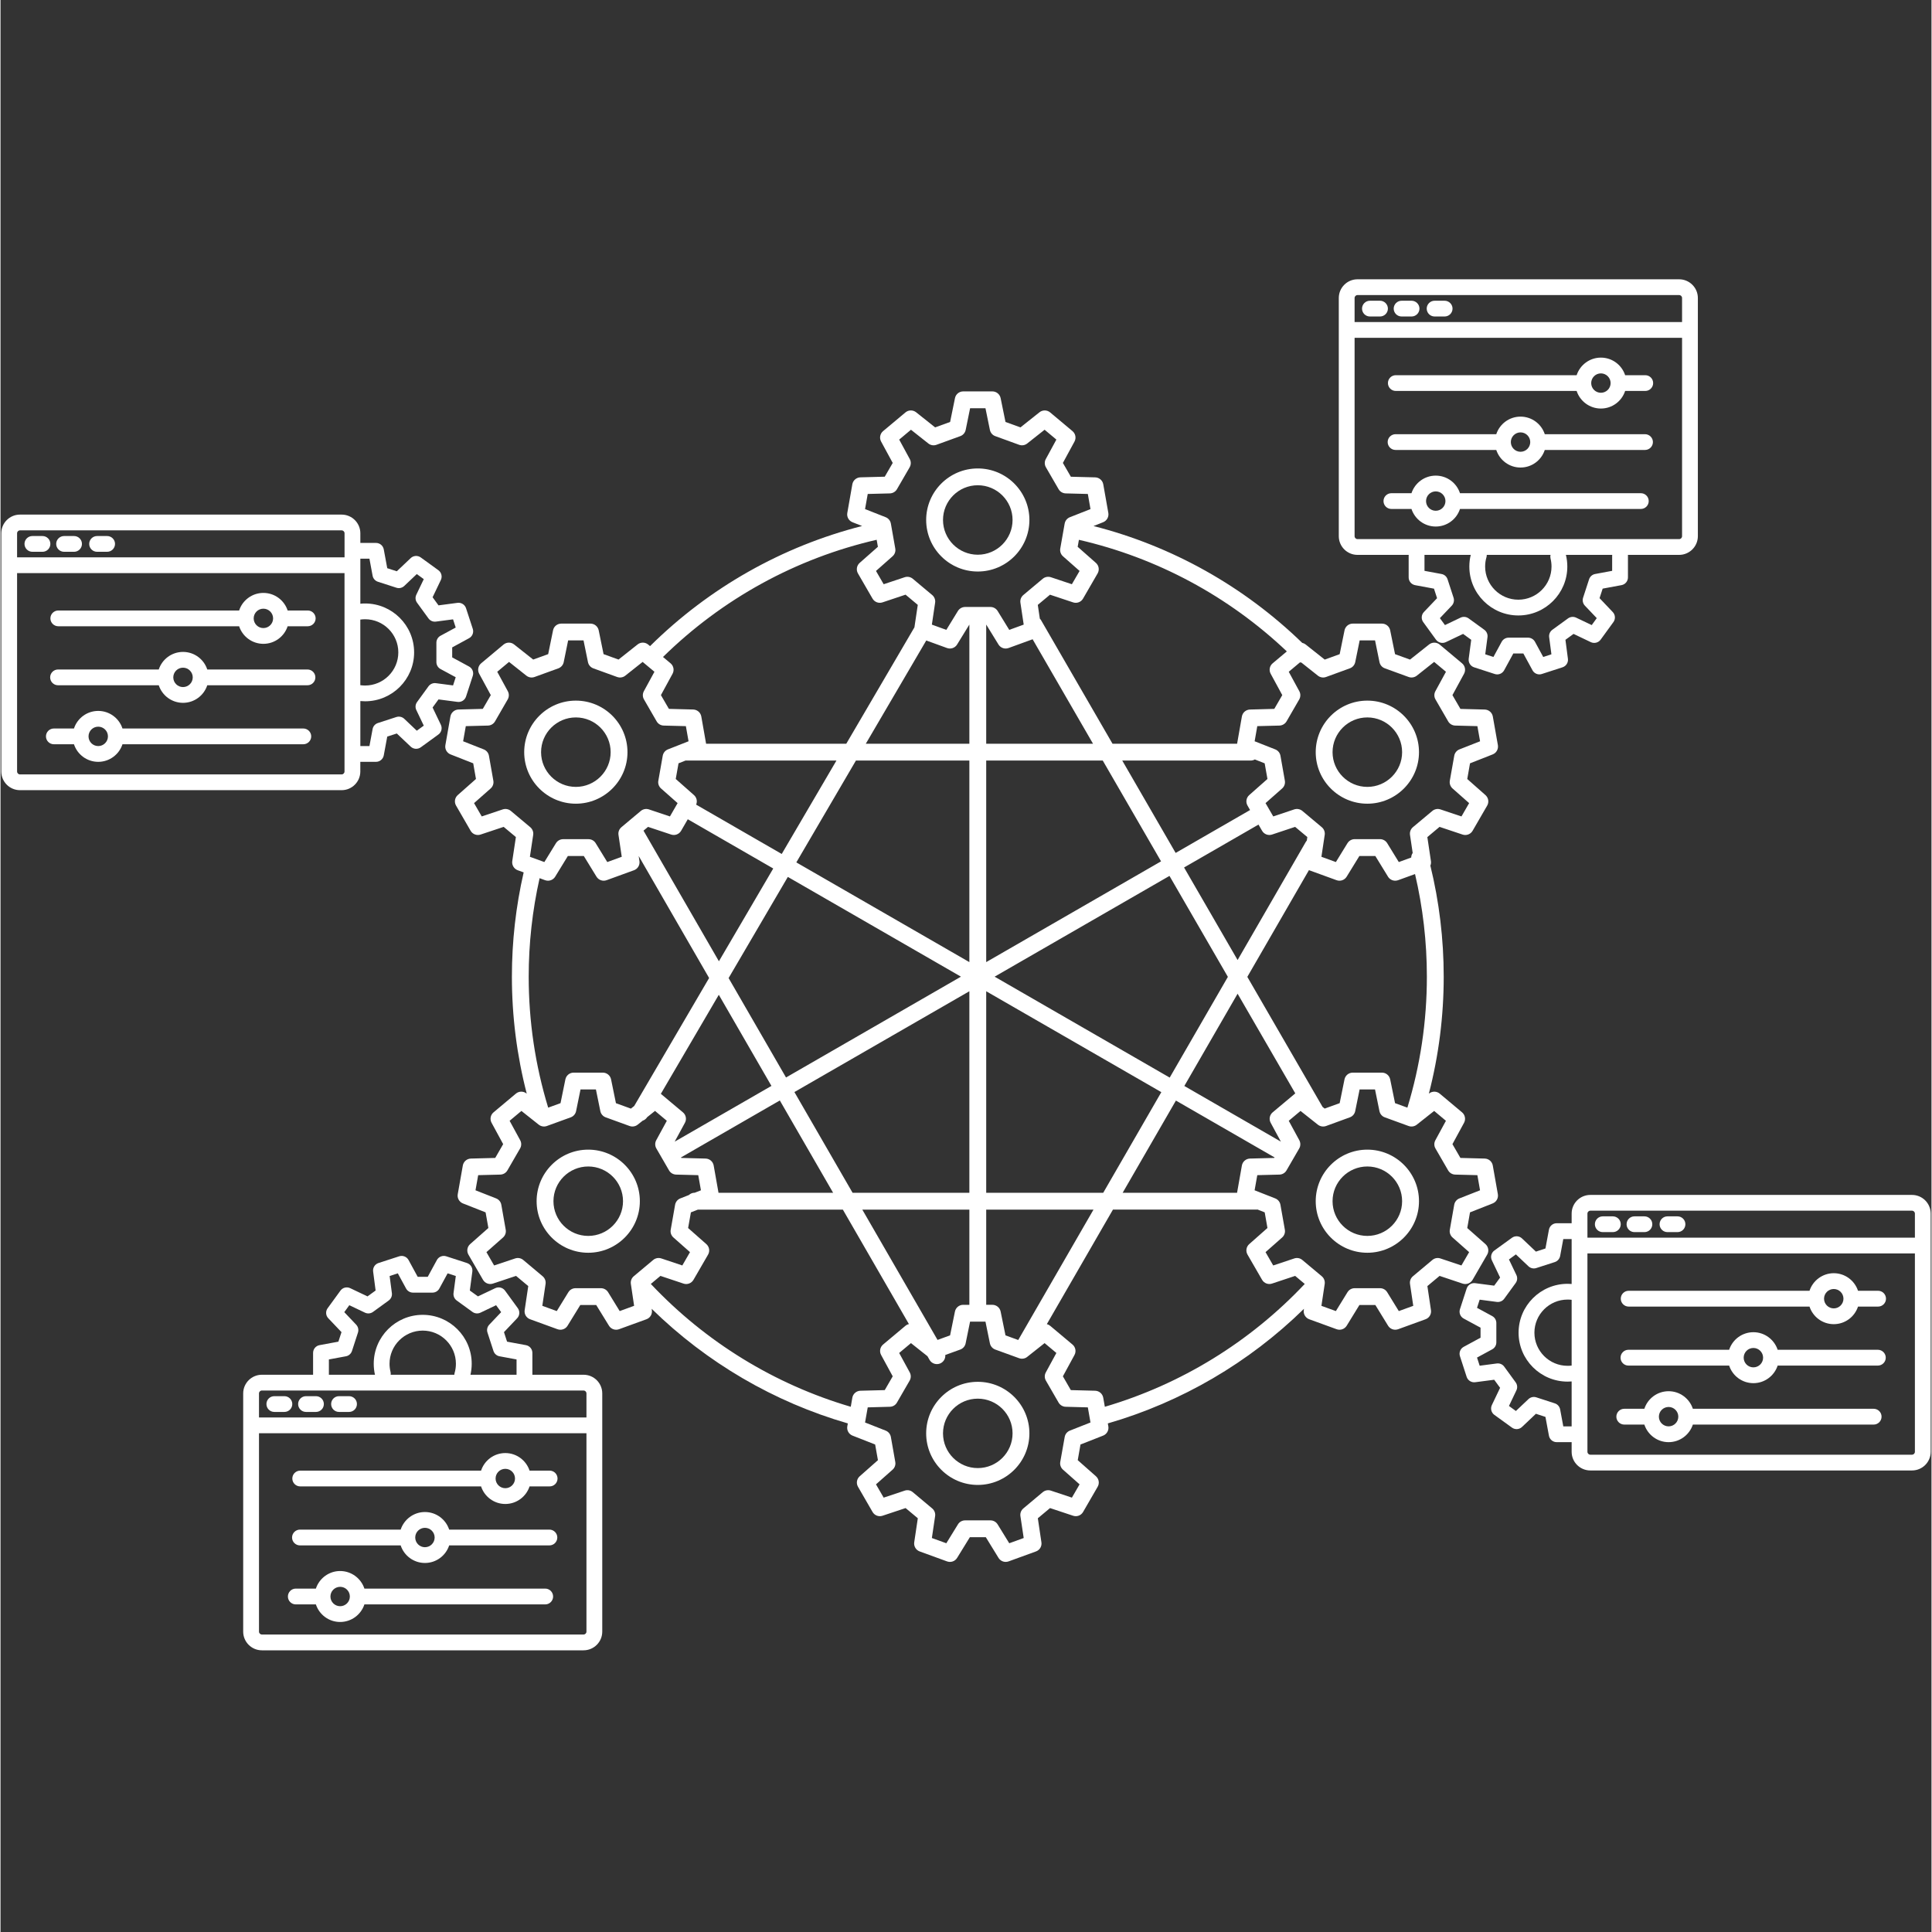 <svg xmlns="http://www.w3.org/2000/svg" xmlns:xlink="http://www.w3.org/1999/xlink" width="300" zoomAndPan="magnify" viewBox="0 0 224.88 225" height="300" preserveAspectRatio="xMidYMid meet" version="1.0"><rect x="0" y="0" width="224.88" height="225" fill="#333333" stroke="none"/><defs><clipPath id="bbf8084593"><path d="M 28 146 L 71 146 L 71 192.191 L 28 192.191 Z M 28 146 " clip-rule="nonzero"/></clipPath><clipPath id="4169ace264"><path d="M 169 139 L 224.762 139 L 224.762 172 L 169 172 Z M 169 139 " clip-rule="nonzero"/></clipPath><clipPath id="2424086873"><path d="M 155 32.527 L 198 32.527 L 198 79 L 155 79 Z M 155 32.527 " clip-rule="nonzero"/></clipPath></defs><path fill="#ffffff" d="M 113.812 66.559 C 117.129 66.559 119.824 63.867 119.824 60.555 C 119.824 57.246 117.129 54.555 113.812 54.555 C 110.496 54.555 107.801 57.246 107.801 60.555 C 107.801 63.867 110.496 66.559 113.812 66.559 Z M 113.812 56.512 C 116.047 56.512 117.863 58.328 117.863 60.555 C 117.863 62.785 116.047 64.602 113.812 64.602 C 111.578 64.602 109.762 62.785 109.762 60.555 C 109.762 58.328 111.578 56.512 113.812 56.512 Z M 113.812 56.512 " fill-opacity="1" fill-rule="nonzero"/><path fill="#ffffff" d="M 159.18 93.598 C 162.496 93.598 165.195 90.906 165.195 87.598 C 165.195 84.285 162.496 81.594 159.18 81.594 C 155.863 81.594 153.168 84.285 153.168 87.598 C 153.168 90.906 155.863 93.598 159.18 93.598 Z M 159.18 83.551 C 161.414 83.551 163.23 85.367 163.23 87.598 C 163.23 89.824 161.414 91.641 159.18 91.641 C 156.945 91.641 155.129 89.824 155.129 87.598 C 155.129 85.367 156.945 83.551 159.18 83.551 Z M 159.18 83.551 " fill-opacity="1" fill-rule="nonzero"/><path fill="#ffffff" d="M 170.277 149.488 C 170.719 149.633 171.207 149.449 171.438 149.047 L 173.137 146.113 C 173.371 145.711 173.285 145.199 172.938 144.891 L 170.816 143.016 L 171.137 141.191 L 173.773 140.152 C 174.207 139.98 174.461 139.531 174.379 139.07 L 173.789 135.734 C 173.711 135.277 173.316 134.938 172.852 134.926 L 170.02 134.852 L 169.09 133.246 L 170.441 130.762 C 170.664 130.352 170.566 129.844 170.211 129.543 L 167.609 127.363 C 167.254 127.066 166.734 127.059 166.367 127.348 L 166.344 127.367 C 167.492 122.938 168.074 118.367 168.074 113.742 C 168.074 109.367 167.551 105.023 166.52 100.812 C 166.59 100.652 166.613 100.469 166.586 100.285 L 166.168 97.488 L 167.59 96.297 L 170.277 97.195 C 170.719 97.34 171.207 97.156 171.438 96.754 L 173.137 93.82 C 173.371 93.418 173.285 92.906 172.938 92.598 L 170.816 90.723 L 171.137 88.898 L 173.773 87.859 C 174.207 87.691 174.461 87.238 174.383 86.777 L 173.793 83.441 C 173.711 82.984 173.316 82.645 172.852 82.633 L 170.02 82.559 L 169.09 80.953 L 170.441 78.469 C 170.664 78.059 170.57 77.551 170.211 77.25 L 167.609 75.07 C 167.254 74.773 166.734 74.766 166.371 75.055 L 164.152 76.816 L 162.406 76.184 L 161.84 73.41 C 161.75 72.953 161.348 72.625 160.879 72.625 L 157.484 72.625 C 157.02 72.625 156.617 72.953 156.523 73.41 L 155.957 76.184 L 154.215 76.816 L 151.996 75.055 C 151.875 74.961 151.738 74.898 151.594 74.867 C 144.777 68.262 136.426 63.59 127.289 61.262 L 128.406 60.82 C 128.84 60.648 129.094 60.199 129.016 59.738 L 128.426 56.402 C 128.344 55.945 127.949 55.605 127.484 55.594 L 124.652 55.52 L 123.723 53.914 L 125.074 51.426 C 125.297 51.016 125.199 50.508 124.84 50.207 L 122.242 48.031 C 121.883 47.73 121.363 47.723 121 48.012 L 118.781 49.773 L 117.039 49.141 L 116.473 46.367 C 116.379 45.91 115.977 45.582 115.512 45.582 L 112.117 45.582 C 111.648 45.582 111.246 45.91 111.156 46.367 L 110.59 49.141 L 108.844 49.773 L 106.629 48.012 C 106.262 47.723 105.742 47.73 105.387 48.031 L 102.785 50.207 C 102.426 50.508 102.332 51.016 102.555 51.426 L 103.906 53.914 L 102.977 55.516 L 100.145 55.59 C 99.68 55.602 99.285 55.941 99.203 56.398 L 98.617 59.738 C 98.535 60.195 98.789 60.648 99.223 60.82 L 100.34 61.258 C 91.031 63.633 82.527 68.441 75.645 75.246 L 75.434 75.07 C 75.074 74.77 74.555 74.762 74.191 75.055 L 71.973 76.812 L 70.23 76.18 L 69.664 73.406 C 69.57 72.953 69.168 72.625 68.703 72.625 L 65.309 72.625 C 64.84 72.625 64.438 72.949 64.348 73.406 L 63.781 76.18 L 62.035 76.812 L 59.816 75.055 C 59.453 74.762 58.934 74.77 58.578 75.07 L 55.977 77.246 C 55.617 77.547 55.523 78.055 55.746 78.465 L 57.098 80.953 L 56.168 82.555 L 53.336 82.629 C 52.871 82.645 52.477 82.98 52.395 83.441 L 51.809 86.777 C 51.727 87.234 51.98 87.688 52.414 87.859 L 55.051 88.895 L 55.371 90.719 L 53.25 92.594 C 52.902 92.902 52.816 93.414 53.051 93.816 L 54.75 96.754 C 54.98 97.156 55.465 97.34 55.91 97.191 L 58.598 96.297 L 60.02 97.484 L 59.598 100.281 C 59.531 100.742 59.797 101.188 60.234 101.348 L 60.926 101.598 C 60.016 105.559 59.555 109.645 59.555 113.742 C 59.555 118.367 60.137 122.938 61.285 127.367 L 61.262 127.348 C 60.898 127.059 60.379 127.062 60.02 127.363 L 57.418 129.543 C 57.062 129.84 56.965 130.352 57.188 130.758 L 58.539 133.246 L 57.613 134.852 L 54.781 134.926 C 54.312 134.938 53.922 135.277 53.84 135.734 L 53.25 139.07 C 53.168 139.531 53.422 139.98 53.855 140.152 L 56.492 141.191 L 56.816 143.012 L 54.691 144.891 C 54.344 145.195 54.262 145.707 54.492 146.113 L 56.191 149.047 C 56.426 149.449 56.91 149.633 57.352 149.484 L 60.039 148.59 L 61.461 149.777 L 61.043 152.578 C 60.973 153.039 61.238 153.484 61.68 153.641 L 64.867 154.801 C 64.98 154.84 65.09 154.859 65.203 154.859 C 65.539 154.859 65.859 154.691 66.039 154.391 L 67.523 151.98 L 69.375 151.98 L 70.859 154.391 C 71.102 154.789 71.594 154.961 72.031 154.801 L 75.223 153.641 C 75.66 153.484 75.926 153.039 75.855 152.578 L 75.832 152.422 C 82.242 158.695 90.086 163.285 98.68 165.77 L 98.617 166.109 C 98.535 166.566 98.789 167.02 99.223 167.191 L 101.859 168.227 L 102.184 170.051 L 100.062 171.926 C 99.711 172.234 99.629 172.746 99.863 173.148 L 101.559 176.086 C 101.793 176.488 102.277 176.672 102.719 176.523 L 105.406 175.629 L 106.828 176.816 L 106.41 179.617 C 106.344 180.074 106.609 180.52 107.047 180.68 L 110.234 181.84 C 110.676 182 111.164 181.828 111.406 181.43 L 112.891 179.02 L 114.746 179.02 L 116.227 181.43 C 116.41 181.727 116.73 181.898 117.062 181.898 C 117.176 181.898 117.289 181.879 117.398 181.84 L 120.59 180.68 C 121.027 180.52 121.293 180.078 121.223 179.617 L 120.805 176.816 L 122.227 175.629 L 124.914 176.523 C 125.355 176.672 125.844 176.488 126.074 176.086 L 127.773 173.148 C 128.008 172.746 127.922 172.234 127.574 171.926 L 125.453 170.051 L 125.773 168.227 L 128.41 167.191 C 128.844 167.02 129.098 166.566 129.016 166.109 L 128.957 165.77 C 137.551 163.281 145.395 158.695 151.801 152.422 L 151.777 152.578 C 151.711 153.035 151.977 153.48 152.414 153.641 L 155.605 154.801 C 156.043 154.961 156.531 154.789 156.777 154.391 L 158.258 151.98 L 160.113 151.98 L 161.594 154.391 C 161.777 154.688 162.098 154.859 162.43 154.859 C 162.543 154.859 162.656 154.84 162.766 154.801 L 165.957 153.641 C 166.395 153.484 166.66 153.039 166.59 152.578 L 166.172 149.777 L 167.594 148.59 Z M 147.922 130.758 L 149.113 132.957 L 137.867 126.473 L 144.07 115.727 L 150.789 127.336 C 150.777 127.348 150.766 127.355 150.754 127.363 L 148.152 129.543 C 147.797 129.84 147.699 130.352 147.922 130.758 Z M 144.57 135.734 L 144.008 138.91 L 130.684 138.91 L 136.887 128.172 L 148.375 134.793 L 148.344 134.852 L 145.512 134.926 C 145.047 134.938 144.652 135.277 144.57 135.734 Z M 118.523 156.055 L 117.039 155.516 L 116.473 152.742 C 116.379 152.285 115.977 151.957 115.512 151.957 L 114.793 151.957 L 114.793 140.871 L 127.289 140.871 Z M 112.117 151.957 C 111.648 151.957 111.246 152.285 111.152 152.742 L 110.586 155.516 L 109.125 156.047 L 100.363 140.871 L 112.832 140.871 L 112.832 151.961 L 112.117 151.961 Z M 83.617 138.91 L 83.055 135.734 C 82.973 135.277 82.582 134.938 82.113 134.926 L 79.281 134.852 L 79.25 134.793 L 90.758 128.16 L 96.965 138.91 Z M 78.961 88.895 L 79.773 88.574 L 97.352 88.574 L 90.98 99.453 L 81.012 93.707 C 81.176 93.324 81.078 92.875 80.758 92.594 L 78.637 90.719 Z M 107.812 74.59 L 110.23 75.469 C 110.672 75.629 111.16 75.457 111.402 75.062 L 112.832 72.738 L 112.832 86.617 L 100.77 86.617 Z M 127.57 65.555 L 125.445 63.68 L 125.59 62.867 C 134.68 64.953 143.008 69.426 149.805 75.863 L 148.152 77.25 C 147.793 77.547 147.699 78.055 147.922 78.465 L 149.273 80.953 L 148.344 82.555 L 145.512 82.633 C 145.047 82.645 144.652 82.98 144.57 83.441 L 144.012 86.617 L 129.504 86.617 L 121.188 72.238 C 121.145 72.168 121.094 72.102 121.039 72.047 L 120.801 70.445 L 122.223 69.258 L 124.91 70.152 C 125.352 70.301 125.84 70.117 126.07 69.715 L 127.77 66.777 C 128 66.375 127.918 65.863 127.57 65.555 Z M 152.133 97.883 C 152.09 97.934 152.047 97.988 152.012 98.051 L 144.07 111.805 L 137.836 101.027 L 146.504 96.031 L 146.922 96.754 C 147.156 97.156 147.641 97.34 148.082 97.191 L 150.77 96.297 L 152.191 97.484 Z M 136.137 102.008 L 142.938 113.766 L 136.164 125.496 L 115.773 113.742 Z M 114.793 112.047 L 114.793 88.574 L 128.367 88.574 L 135.156 100.312 Z M 145.426 92.594 C 145.074 92.902 144.992 93.414 145.227 93.82 L 145.523 94.336 L 136.855 99.332 L 130.637 88.574 L 145.594 88.574 C 145.77 88.574 145.938 88.527 146.078 88.445 L 147.223 88.898 L 147.547 90.719 Z M 120.199 74.449 L 127.234 86.617 L 114.793 86.617 L 114.793 72.734 L 116.223 75.059 C 116.406 75.355 116.723 75.527 117.059 75.527 C 117.168 75.527 117.285 75.508 117.395 75.469 Z M 112.832 88.574 L 112.832 112.047 L 92.68 100.434 L 99.621 88.574 Z M 79.262 96.754 L 80.039 95.41 L 89.992 101.145 L 83.664 111.949 L 74.883 96.738 L 75.41 96.297 L 78.098 97.191 C 78.543 97.34 79.027 97.156 79.262 96.754 Z M 91.691 102.125 L 111.852 113.742 L 91.48 125.484 L 84.793 113.906 Z M 89.781 126.465 L 78.512 132.957 L 79.707 130.758 C 79.93 130.352 79.832 129.84 79.473 129.543 L 76.902 127.387 L 83.652 115.852 Z M 92.457 127.18 L 112.832 115.441 L 112.832 138.91 L 99.23 138.91 Z M 114.793 138.91 L 114.793 115.441 L 135.188 127.191 L 128.422 138.91 Z M 153.965 128.91 L 145.203 113.766 L 152.379 101.336 C 152.391 101.34 152.398 101.344 152.41 101.348 L 155.598 102.508 C 156.039 102.668 156.527 102.496 156.77 102.102 L 158.254 99.688 L 160.109 99.688 L 161.59 102.102 C 161.773 102.398 162.094 102.566 162.426 102.566 C 162.539 102.566 162.652 102.547 162.762 102.508 L 164.734 101.793 C 165.648 105.688 166.113 109.703 166.113 113.742 C 166.113 118.941 165.348 124.07 163.844 128.996 L 162.406 128.473 L 161.84 125.703 C 161.746 125.246 161.344 124.918 160.879 124.918 L 157.484 124.918 C 157.016 124.918 156.613 125.246 156.52 125.703 L 155.957 128.473 L 154.211 129.105 Z M 154.367 78.844 L 157.145 77.832 C 157.465 77.719 157.699 77.441 157.77 77.109 L 158.285 74.582 L 160.078 74.582 L 160.594 77.109 C 160.66 77.441 160.898 77.719 161.219 77.832 L 163.996 78.844 C 164.316 78.957 164.672 78.898 164.941 78.688 L 166.961 77.086 L 168.336 78.234 L 167.102 80.5 C 166.941 80.797 166.945 81.16 167.117 81.457 L 168.594 84.012 C 168.762 84.305 169.074 84.492 169.418 84.5 L 171.996 84.566 L 172.309 86.328 L 169.906 87.273 C 169.59 87.398 169.359 87.68 169.301 88.016 L 168.785 90.918 C 168.727 91.254 168.848 91.598 169.102 91.824 L 171.035 93.531 L 170.141 95.082 L 167.691 94.262 C 167.367 94.156 167.012 94.223 166.75 94.441 L 164.484 96.336 C 164.227 96.555 164.098 96.895 164.148 97.23 L 164.461 99.336 C 164.355 99.492 164.293 99.676 164.289 99.867 L 162.844 100.395 L 161.492 98.195 C 161.316 97.906 161 97.727 160.656 97.727 L 157.703 97.727 C 157.363 97.727 157.047 97.906 156.867 98.195 L 155.516 100.395 L 153.832 99.781 L 154.215 97.23 C 154.266 96.895 154.137 96.555 153.875 96.336 L 151.613 94.441 C 151.352 94.223 150.992 94.156 150.668 94.262 L 148.223 95.082 L 147.324 93.531 L 149.258 91.824 C 149.516 91.598 149.633 91.254 149.574 90.918 L 149.062 88.016 C 149.004 87.68 148.773 87.398 148.453 87.273 L 146.055 86.328 L 146.363 84.566 L 148.945 84.5 C 149.285 84.488 149.598 84.305 149.77 84.012 L 151.246 81.457 C 151.414 81.16 151.422 80.797 151.258 80.5 L 150.027 78.234 L 151.332 77.141 C 151.387 77.152 151.441 77.16 151.496 77.16 L 153.422 78.688 C 153.688 78.902 154.047 78.957 154.367 78.844 Z M 100.996 57.527 L 103.578 57.461 C 103.918 57.449 104.23 57.266 104.402 56.969 L 105.879 54.418 C 106.047 54.121 106.055 53.758 105.891 53.461 L 104.66 51.195 L 106.031 50.047 L 108.055 51.648 C 108.32 51.859 108.68 51.918 109 51.801 L 111.773 50.793 C 112.094 50.68 112.332 50.402 112.402 50.07 L 112.918 47.543 L 114.707 47.543 L 115.223 50.07 C 115.293 50.402 115.531 50.68 115.852 50.793 L 118.625 51.801 C 118.945 51.918 119.305 51.859 119.57 51.648 L 121.594 50.047 L 122.965 51.195 L 121.734 53.461 C 121.57 53.758 121.574 54.121 121.746 54.418 L 123.223 56.969 C 123.395 57.266 123.707 57.449 124.047 57.461 L 126.629 57.527 L 126.938 59.289 L 124.539 60.234 C 124.219 60.359 123.992 60.641 123.93 60.977 L 123.418 63.879 C 123.359 64.215 123.477 64.559 123.734 64.785 L 125.668 66.492 L 124.77 68.039 L 122.324 67.223 C 122 67.117 121.641 67.184 121.379 67.402 L 119.117 69.297 C 118.855 69.516 118.727 69.855 118.777 70.191 L 119.16 72.742 L 117.477 73.355 L 116.125 71.156 C 115.945 70.867 115.629 70.688 115.289 70.688 L 112.336 70.688 C 111.992 70.688 111.676 70.867 111.496 71.156 L 110.148 73.355 L 108.465 72.742 L 108.844 70.191 C 108.895 69.855 108.766 69.516 108.504 69.297 L 106.242 67.402 C 105.98 67.184 105.625 67.117 105.301 67.223 L 102.852 68.039 L 101.957 66.492 L 103.887 64.785 C 104.145 64.559 104.266 64.215 104.203 63.879 L 103.691 60.977 C 103.633 60.641 103.402 60.359 103.086 60.234 L 100.684 59.289 Z M 102.035 62.863 L 102.18 63.68 L 100.055 65.555 C 99.707 65.863 99.625 66.375 99.855 66.777 L 101.555 69.715 C 101.789 70.117 102.273 70.301 102.715 70.152 L 105.402 69.254 L 106.824 70.445 L 106.434 73.059 L 98.496 86.617 L 82.172 86.617 L 81.613 83.438 C 81.531 82.98 81.137 82.645 80.672 82.629 L 77.84 82.555 L 76.91 80.953 L 78.266 78.465 C 78.488 78.055 78.391 77.547 78.031 77.246 L 77.152 76.512 C 84.062 69.73 92.648 65.02 102.035 62.863 Z M 59.434 94.441 C 59.172 94.223 58.816 94.156 58.492 94.262 L 56.043 95.082 L 55.148 93.531 L 57.082 91.824 C 57.336 91.598 57.457 91.254 57.395 90.922 L 56.883 88.016 C 56.824 87.68 56.594 87.398 56.277 87.273 L 53.875 86.328 L 54.188 84.566 L 56.766 84.5 C 57.109 84.492 57.422 84.305 57.59 84.012 L 59.066 81.457 C 59.238 81.16 59.242 80.801 59.082 80.5 L 57.848 78.234 L 59.223 77.086 L 61.242 78.688 C 61.512 78.902 61.867 78.957 62.188 78.844 L 64.965 77.836 C 65.285 77.719 65.523 77.441 65.59 77.109 L 66.105 74.582 L 67.898 74.582 L 68.414 77.109 C 68.48 77.441 68.719 77.719 69.039 77.836 L 71.816 78.844 C 72.137 78.957 72.496 78.902 72.762 78.688 L 74.781 77.086 L 76.156 78.234 L 74.922 80.5 C 74.762 80.801 74.766 81.16 74.938 81.457 L 76.414 84.012 C 76.582 84.305 76.895 84.492 77.238 84.5 L 79.816 84.566 L 80.129 86.328 L 77.727 87.273 C 77.41 87.398 77.18 87.68 77.121 88.016 L 76.609 90.922 C 76.547 91.254 76.668 91.598 76.922 91.824 L 78.855 93.531 L 77.961 95.082 L 75.512 94.262 C 75.188 94.156 74.832 94.223 74.57 94.441 L 72.309 96.336 C 72.047 96.559 71.918 96.895 71.969 97.234 L 72.348 99.781 L 70.664 100.395 L 69.312 98.195 C 69.137 97.906 68.82 97.73 68.477 97.73 L 65.523 97.73 C 65.184 97.73 64.867 97.906 64.688 98.195 L 63.336 100.395 L 61.652 99.781 L 62.035 97.234 C 62.086 96.895 61.957 96.559 61.695 96.336 Z M 63.422 102.508 C 63.531 102.547 63.645 102.566 63.758 102.566 C 64.09 102.566 64.41 102.398 64.594 102.102 L 66.074 99.688 L 67.93 99.688 L 69.41 102.102 C 69.656 102.496 70.145 102.668 70.582 102.508 L 73.773 101.348 C 74.211 101.191 74.477 100.746 74.41 100.285 L 74.32 99.688 L 82.523 113.898 L 73.801 128.801 L 73.414 129.109 L 71.672 128.477 L 71.105 125.703 C 71.012 125.246 70.609 124.918 70.141 124.918 L 66.746 124.918 C 66.281 124.918 65.879 125.246 65.785 125.703 L 65.219 128.473 L 63.781 128.996 C 62.277 124.07 61.512 118.941 61.512 113.742 C 61.512 109.871 61.941 106.016 62.781 102.273 Z M 72.109 152.688 L 70.758 150.488 C 70.578 150.199 70.262 150.023 69.922 150.023 L 66.969 150.023 C 66.625 150.023 66.309 150.199 66.133 150.488 L 64.781 152.688 L 63.098 152.074 L 63.477 149.527 C 63.527 149.191 63.398 148.852 63.137 148.633 L 60.875 146.734 C 60.613 146.516 60.258 146.449 59.934 146.559 L 57.484 147.375 L 56.59 145.824 L 58.523 144.117 C 58.777 143.891 58.898 143.547 58.836 143.211 L 58.324 140.309 C 58.266 139.973 58.035 139.691 57.719 139.566 L 55.316 138.621 L 55.629 136.859 L 58.207 136.793 C 58.551 136.781 58.863 136.598 59.031 136.305 L 60.508 133.75 C 60.68 133.453 60.684 133.09 60.523 132.793 L 59.289 130.527 L 60.664 129.379 L 62.684 130.98 C 62.949 131.191 63.309 131.25 63.629 131.133 L 66.406 130.125 C 66.727 130.008 66.961 129.734 67.031 129.402 L 67.547 126.875 L 69.34 126.875 L 69.855 129.402 C 69.922 129.734 70.16 130.008 70.48 130.125 L 73.258 131.133 C 73.578 131.25 73.938 131.191 74.203 130.98 L 74.785 130.516 C 74.996 130.445 75.184 130.305 75.309 130.105 L 76.223 129.375 L 77.598 130.527 L 76.363 132.793 C 76.203 133.09 76.207 133.453 76.379 133.75 L 77.855 136.301 C 78.023 136.598 78.336 136.781 78.68 136.793 L 81.258 136.859 L 81.57 138.621 L 80.844 138.906 L 80.836 138.906 C 80.578 138.906 80.344 139.008 80.168 139.172 L 79.168 139.566 C 78.852 139.691 78.621 139.973 78.562 140.309 L 78.051 143.211 C 77.988 143.547 78.109 143.891 78.367 144.117 L 80.297 145.824 L 79.402 147.375 L 76.953 146.555 C 76.629 146.449 76.273 146.516 76.012 146.734 L 73.75 148.629 C 73.488 148.852 73.359 149.188 73.41 149.527 L 73.789 152.074 Z M 75.734 149.527 L 76.855 148.59 L 79.543 149.488 C 79.984 149.637 80.469 149.449 80.703 149.047 L 82.402 146.113 C 82.633 145.711 82.551 145.199 82.203 144.891 L 80.078 143.016 L 80.402 141.191 L 81.219 140.871 L 98.098 140.871 L 105.793 154.203 C 105.648 154.234 105.508 154.301 105.387 154.402 L 102.785 156.582 C 102.426 156.883 102.332 157.391 102.555 157.801 L 103.906 160.285 L 102.977 161.891 L 100.145 161.965 C 99.68 161.977 99.285 162.316 99.203 162.773 L 99.02 163.832 C 90.148 161.227 82.113 156.293 75.734 149.527 Z M 124.539 166.609 C 124.219 166.734 123.992 167.016 123.934 167.352 L 123.418 170.254 C 123.359 170.59 123.48 170.93 123.734 171.156 L 125.668 172.867 L 124.773 174.414 L 122.324 173.598 C 122 173.488 121.645 173.559 121.379 173.777 L 119.117 175.672 C 118.855 175.891 118.727 176.23 118.777 176.566 L 119.16 179.117 L 117.477 179.727 L 116.125 177.531 C 115.945 177.238 115.629 177.062 115.289 177.062 L 112.336 177.062 C 111.992 177.062 111.676 177.238 111.5 177.531 L 110.148 179.727 L 108.465 179.117 L 108.844 176.566 C 108.895 176.23 108.766 175.891 108.504 175.672 L 106.242 173.777 C 105.98 173.555 105.625 173.488 105.301 173.598 L 102.852 174.414 L 101.957 172.867 L 103.891 171.156 C 104.145 170.93 104.266 170.59 104.203 170.254 L 103.691 167.352 C 103.633 167.016 103.402 166.734 103.086 166.609 L 100.684 165.664 L 100.996 163.902 L 103.574 163.832 C 103.918 163.824 104.23 163.641 104.398 163.344 L 105.875 160.789 C 106.047 160.496 106.051 160.133 105.891 159.832 L 104.656 157.566 L 106.031 156.418 L 107.953 157.945 L 108.199 158.375 C 108.383 158.688 108.711 158.863 109.051 158.863 C 109.219 158.863 109.387 158.82 109.539 158.734 C 109.883 158.535 110.059 158.168 110.027 157.801 L 111.773 157.168 C 112.094 157.051 112.332 156.777 112.398 156.441 L 112.914 153.918 L 114.707 153.918 L 115.223 156.441 C 115.293 156.777 115.527 157.051 115.848 157.168 L 118.625 158.176 C 118.629 158.176 118.629 158.176 118.633 158.18 C 118.648 158.184 118.66 158.188 118.676 158.191 C 118.68 158.191 118.688 158.195 118.691 158.195 C 118.707 158.199 118.723 158.203 118.738 158.207 C 118.742 158.211 118.746 158.211 118.754 158.211 C 118.77 158.215 118.785 158.219 118.801 158.219 C 118.805 158.223 118.809 158.223 118.812 158.223 C 118.828 158.227 118.848 158.227 118.863 158.23 C 118.867 158.23 118.871 158.23 118.875 158.23 C 118.891 158.23 118.906 158.23 118.922 158.23 C 118.93 158.23 118.934 158.234 118.941 158.234 C 118.945 158.234 118.953 158.234 118.961 158.234 C 118.969 158.234 118.977 158.234 118.984 158.234 C 118.988 158.234 118.996 158.23 119.004 158.23 C 119.016 158.23 119.031 158.23 119.043 158.23 C 119.051 158.23 119.059 158.23 119.066 158.227 C 119.082 158.227 119.094 158.223 119.105 158.223 C 119.113 158.223 119.121 158.219 119.133 158.219 C 119.141 158.215 119.152 158.215 119.164 158.211 C 119.176 158.211 119.184 158.207 119.191 158.203 C 119.203 158.203 119.215 158.199 119.223 158.195 C 119.234 158.195 119.242 158.191 119.254 158.188 C 119.266 158.184 119.273 158.18 119.285 158.18 C 119.293 158.176 119.305 158.172 119.312 158.168 C 119.324 158.164 119.332 158.16 119.344 158.156 C 119.352 158.152 119.359 158.148 119.371 158.145 C 119.379 158.141 119.391 158.133 119.402 158.129 C 119.41 158.125 119.418 158.121 119.426 158.117 C 119.434 158.109 119.445 158.105 119.457 158.098 C 119.465 158.094 119.473 158.09 119.477 158.086 C 119.488 158.078 119.5 158.07 119.512 158.062 C 119.52 158.059 119.523 158.055 119.527 158.051 C 119.539 158.043 119.555 158.035 119.566 158.027 C 119.566 158.023 119.57 158.023 119.57 158.02 L 121.594 156.418 L 122.965 157.566 L 121.734 159.832 C 121.57 160.133 121.574 160.492 121.746 160.789 L 123.223 163.344 C 123.395 163.637 123.707 163.824 124.047 163.832 L 126.629 163.902 L 126.938 165.66 Z M 128.609 163.832 L 128.422 162.773 C 128.34 162.316 127.949 161.977 127.48 161.965 L 124.648 161.891 L 123.723 160.285 L 125.074 157.801 C 125.297 157.391 125.199 156.879 124.84 156.582 L 122.242 154.402 C 122.125 154.305 121.992 154.242 121.855 154.207 L 129.555 140.867 L 146.312 140.867 C 146.34 140.867 146.371 140.867 146.398 140.863 L 147.227 141.191 L 147.547 143.012 L 145.426 144.887 C 145.074 145.195 144.992 145.707 145.227 146.113 L 146.922 149.047 C 147.156 149.449 147.641 149.633 148.082 149.484 L 150.773 148.59 L 151.891 149.527 C 145.512 156.293 137.48 161.223 128.609 163.832 Z M 166.75 146.738 L 164.488 148.633 C 164.227 148.852 164.098 149.191 164.148 149.527 L 164.527 152.078 L 162.844 152.688 L 161.492 150.492 C 161.316 150.199 161 150.023 160.656 150.023 L 157.703 150.023 C 157.363 150.023 157.047 150.199 156.867 150.492 L 155.516 152.688 L 153.832 152.078 L 154.215 149.527 C 154.262 149.191 154.137 148.852 153.875 148.633 L 151.609 146.738 C 151.352 146.516 150.992 146.449 150.668 146.559 L 148.219 147.375 L 147.324 145.824 L 149.258 144.117 C 149.512 143.891 149.633 143.547 149.574 143.215 L 149.059 140.309 C 149 139.973 148.77 139.691 148.453 139.566 L 146.051 138.621 L 146.363 136.859 L 148.945 136.793 C 149.285 136.785 149.598 136.598 149.766 136.305 L 151.246 133.75 C 151.414 133.453 151.418 133.094 151.258 132.793 L 150.027 130.527 L 151.398 129.379 L 153.418 130.98 C 153.688 131.191 154.043 131.25 154.367 131.137 L 157.141 130.125 C 157.461 130.012 157.699 129.734 157.766 129.402 L 158.281 126.875 L 160.074 126.875 L 160.59 129.402 C 160.66 129.734 160.895 130.012 161.215 130.125 L 163.992 131.137 C 164.312 131.25 164.672 131.191 164.938 130.98 L 166.961 129.379 L 168.332 130.527 L 167.102 132.793 C 166.938 133.094 166.941 133.453 167.113 133.75 L 168.59 136.305 C 168.762 136.598 169.074 136.785 169.414 136.793 L 171.996 136.859 L 172.305 138.621 L 169.902 139.566 C 169.586 139.691 169.355 139.973 169.297 140.309 L 168.785 143.215 C 168.727 143.547 168.844 143.891 169.102 144.117 L 171.035 145.824 L 170.137 147.375 L 167.688 146.559 C 167.367 146.449 167.012 146.516 166.75 146.738 Z M 166.75 146.738 " fill-opacity="1" fill-rule="nonzero"/><path fill="#ffffff" d="M 159.18 133.887 C 155.863 133.887 153.168 136.582 153.168 139.891 C 153.168 143.199 155.863 145.895 159.18 145.895 C 162.496 145.895 165.195 143.199 165.195 139.891 C 165.195 136.578 162.496 133.887 159.18 133.887 Z M 159.18 143.934 C 156.945 143.934 155.129 142.121 155.129 139.891 C 155.129 137.66 156.945 135.848 159.18 135.848 C 161.414 135.848 163.23 137.66 163.23 139.891 C 163.23 142.121 161.414 143.934 159.18 143.934 Z M 159.18 143.934 " fill-opacity="1" fill-rule="nonzero"/><path fill="#ffffff" d="M 113.812 160.926 C 110.496 160.926 107.801 163.617 107.801 166.93 C 107.801 170.238 110.496 172.934 113.812 172.934 C 117.129 172.934 119.824 170.238 119.824 166.93 C 119.824 163.617 117.129 160.926 113.812 160.926 Z M 113.812 170.973 C 111.578 170.973 109.762 169.16 109.762 166.93 C 109.762 164.699 111.578 162.887 113.812 162.887 C 116.047 162.887 117.863 164.699 117.863 166.93 C 117.863 169.16 116.047 170.973 113.812 170.973 Z M 113.812 170.973 " fill-opacity="1" fill-rule="nonzero"/><path fill="#ffffff" d="M 68.445 133.887 C 65.129 133.887 62.434 136.582 62.434 139.891 C 62.434 143.199 65.129 145.895 68.445 145.895 C 71.762 145.895 74.457 143.199 74.457 139.891 C 74.457 136.578 71.762 133.887 68.445 133.887 Z M 68.445 143.934 C 66.211 143.934 64.395 142.121 64.395 139.891 C 64.395 137.66 66.211 135.848 68.445 135.848 C 70.68 135.848 72.496 137.66 72.496 139.891 C 72.496 142.121 70.68 143.934 68.445 143.934 Z M 68.445 143.934 " fill-opacity="1" fill-rule="nonzero"/><path fill="#ffffff" d="M 67.004 93.598 C 70.316 93.598 73.016 90.906 73.016 87.598 C 73.016 84.285 70.32 81.594 67.004 81.594 C 63.688 81.594 60.988 84.285 60.988 87.598 C 60.988 90.906 63.688 93.598 67.004 93.598 Z M 67.004 83.551 C 69.238 83.551 71.055 85.367 71.055 87.598 C 71.055 89.824 69.238 91.641 67.004 91.641 C 64.77 91.641 62.953 89.824 62.953 87.598 C 62.953 85.367 64.77 83.551 67.004 83.551 Z M 67.004 83.551 " fill-opacity="1" fill-rule="nonzero"/><path fill="#ffffff" d="M 41.902 89.848 L 41.902 88.723 L 43.727 88.723 C 44.172 88.723 44.551 88.406 44.633 87.973 L 45.039 85.781 L 46.152 85.422 L 47.77 86.953 C 48.094 87.258 48.586 87.289 48.945 87.031 L 50.992 85.543 C 51.352 85.285 51.473 84.805 51.281 84.406 L 50.32 82.395 L 51.008 81.453 L 53.223 81.742 C 53.66 81.801 54.078 81.539 54.215 81.117 L 55 78.711 C 55.137 78.293 54.953 77.832 54.562 77.621 L 52.602 76.559 L 52.602 75.395 L 54.562 74.328 C 54.953 74.117 55.137 73.66 55 73.238 L 54.215 70.836 C 54.078 70.414 53.66 70.152 53.223 70.207 L 51.008 70.5 L 50.32 69.555 L 51.281 67.547 C 51.473 67.145 51.352 66.668 50.992 66.406 L 48.945 64.922 C 48.586 64.66 48.09 64.691 47.77 64.996 L 46.152 66.531 L 45.039 66.172 L 44.633 63.98 C 44.551 63.543 44.172 63.23 43.73 63.23 L 41.906 63.23 L 41.906 62.105 C 41.906 60.906 40.926 59.93 39.727 59.93 L 2.266 59.93 C 1.066 59.93 0.09 60.906 0.09 62.105 L 0.09 89.848 C 0.09 91.047 1.066 92.023 2.266 92.023 L 39.727 92.023 C 40.926 92.023 41.902 91.047 41.902 89.848 Z M 41.902 72.156 C 42.09 72.133 42.273 72.117 42.461 72.117 C 44.594 72.117 46.328 73.848 46.328 75.977 C 46.328 78.105 44.594 79.836 42.461 79.836 C 42.273 79.836 42.09 79.82 41.902 79.797 Z M 42.965 65.066 L 43.332 67.043 C 43.391 67.375 43.629 67.645 43.949 67.75 L 46.102 68.445 C 46.422 68.551 46.777 68.473 47.02 68.238 L 48.48 66.855 L 49.293 67.445 L 48.426 69.258 C 48.277 69.562 48.312 69.922 48.512 70.195 L 49.84 72.02 C 50.039 72.293 50.371 72.438 50.703 72.391 L 52.703 72.129 L 53.012 73.082 L 51.242 74.039 C 50.945 74.199 50.762 74.512 50.762 74.848 L 50.762 77.105 C 50.762 77.441 50.945 77.754 51.242 77.914 L 53.012 78.871 L 52.703 79.824 L 50.703 79.562 C 50.371 79.516 50.039 79.66 49.84 79.93 L 48.512 81.758 C 48.312 82.031 48.277 82.391 48.426 82.695 L 49.293 84.508 L 48.48 85.098 L 47.02 83.711 C 46.777 83.48 46.422 83.402 46.102 83.504 L 43.949 84.203 C 43.629 84.309 43.391 84.578 43.332 84.91 L 42.965 86.887 L 41.906 86.887 L 41.906 81.645 C 42.09 81.66 42.277 81.672 42.461 81.672 C 45.609 81.672 48.168 79.117 48.168 75.977 C 48.168 72.836 45.609 70.281 42.461 70.281 C 42.277 70.281 42.09 70.289 41.906 70.309 L 41.906 65.066 Z M 2.266 61.766 L 39.727 61.766 C 39.914 61.766 40.066 61.918 40.066 62.105 L 40.066 64.906 L 1.93 64.906 L 1.93 62.105 C 1.93 61.918 2.082 61.766 2.266 61.766 Z M 1.93 89.848 L 1.93 66.746 L 40.062 66.746 L 40.062 89.848 C 40.062 90.035 39.91 90.188 39.727 90.188 L 2.266 90.188 C 2.082 90.188 1.93 90.035 1.93 89.848 Z M 1.93 89.848 " fill-opacity="1" fill-rule="nonzero"/><path fill="#ffffff" d="M 3.715 64.262 L 4.887 64.262 C 5.395 64.262 5.805 63.852 5.805 63.344 C 5.805 62.836 5.395 62.426 4.887 62.426 L 3.715 62.426 C 3.207 62.426 2.793 62.836 2.793 63.344 C 2.793 63.852 3.207 64.262 3.715 64.262 Z M 3.715 64.262 " fill-opacity="1" fill-rule="nonzero"/><path fill="#ffffff" d="M 7.406 64.262 L 8.562 64.262 C 9.07 64.262 9.484 63.852 9.484 63.344 C 9.484 62.836 9.07 62.426 8.562 62.426 L 7.406 62.426 C 6.898 62.426 6.484 62.836 6.484 63.344 C 6.484 63.852 6.895 64.262 7.406 64.262 Z M 7.406 64.262 " fill-opacity="1" fill-rule="nonzero"/><path fill="#ffffff" d="M 11.25 64.262 L 12.414 64.262 C 12.922 64.262 13.336 63.852 13.336 63.344 C 13.336 62.836 12.922 62.426 12.414 62.426 L 11.25 62.426 C 10.742 62.426 10.328 62.836 10.328 63.344 C 10.328 63.852 10.738 64.262 11.25 64.262 Z M 11.25 64.262 " fill-opacity="1" fill-rule="nonzero"/><path fill="#ffffff" d="M 35.777 71.098 L 33.438 71.098 C 33.051 69.91 31.93 69.051 30.613 69.051 C 29.297 69.051 28.176 69.91 27.789 71.098 L 6.73 71.098 C 6.223 71.098 5.809 71.508 5.809 72.016 C 5.809 72.523 6.223 72.934 6.73 72.934 L 27.789 72.934 C 28.176 74.121 29.297 74.98 30.613 74.98 C 31.93 74.98 33.051 74.121 33.438 72.934 L 35.777 72.934 C 36.285 72.934 36.699 72.523 36.699 72.016 C 36.699 71.508 36.285 71.098 35.777 71.098 Z M 30.613 73.145 C 29.988 73.145 29.484 72.637 29.484 72.016 C 29.484 71.395 29.988 70.887 30.613 70.887 C 31.238 70.887 31.746 71.395 31.746 72.016 C 31.746 72.637 31.238 73.145 30.613 73.145 Z M 30.613 73.145 " fill-opacity="1" fill-rule="nonzero"/><path fill="#ffffff" d="M 35.75 77.969 L 24.078 77.969 C 23.691 76.781 22.57 75.922 21.254 75.922 C 19.938 75.922 18.816 76.781 18.43 77.969 L 6.699 77.969 C 6.191 77.969 5.781 78.379 5.781 78.887 C 5.781 79.395 6.191 79.805 6.699 79.805 L 18.43 79.805 C 18.816 80.992 19.938 81.852 21.254 81.852 C 22.57 81.852 23.691 80.992 24.078 79.805 L 35.75 79.805 C 36.258 79.805 36.668 79.395 36.668 78.887 C 36.668 78.379 36.258 77.969 35.75 77.969 Z M 21.254 80.016 C 20.629 80.016 20.121 79.508 20.121 78.887 C 20.121 78.266 20.629 77.758 21.254 77.758 C 21.879 77.758 22.387 78.266 22.387 78.887 C 22.387 79.508 21.879 80.016 21.254 80.016 Z M 21.254 80.016 " fill-opacity="1" fill-rule="nonzero"/><path fill="#ffffff" d="M 35.262 84.84 L 14.203 84.84 C 13.816 83.652 12.695 82.793 11.379 82.793 C 10.062 82.793 8.941 83.652 8.555 84.84 L 6.215 84.84 C 5.707 84.84 5.293 85.25 5.293 85.758 C 5.293 86.266 5.707 86.676 6.215 86.676 L 8.555 86.676 C 8.941 87.863 10.062 88.723 11.379 88.723 C 12.695 88.723 13.816 87.863 14.203 86.676 L 35.262 86.676 C 35.77 86.676 36.184 86.266 36.184 85.758 C 36.184 85.25 35.77 84.84 35.262 84.84 Z M 11.379 86.887 C 10.754 86.887 10.25 86.379 10.25 85.758 C 10.25 85.133 10.754 84.629 11.379 84.629 C 12.004 84.629 12.512 85.133 12.512 85.758 C 12.512 86.379 12.004 86.887 11.379 86.887 Z M 11.379 86.887 " fill-opacity="1" fill-rule="nonzero"/><g clip-path="url(#bbf8084593)"><path fill="#ffffff" d="M 67.898 160.102 L 61.938 160.102 C 61.938 160.094 61.941 160.09 61.941 160.086 L 61.941 157.559 C 61.941 157.113 61.625 156.734 61.188 156.656 L 58.992 156.25 L 58.633 155.141 L 60.168 153.523 C 60.473 153.203 60.504 152.711 60.246 152.352 L 58.758 150.309 C 58.496 149.949 58.016 149.828 57.617 150.02 L 55.602 150.977 L 54.656 150.293 L 54.949 148.082 C 55.004 147.645 54.742 147.227 54.32 147.09 L 51.914 146.309 C 51.488 146.172 51.031 146.355 50.82 146.742 L 49.754 148.699 L 48.586 148.699 L 47.52 146.742 C 47.309 146.355 46.852 146.172 46.43 146.309 L 44.02 147.09 C 43.598 147.227 43.336 147.645 43.395 148.082 L 43.684 150.293 L 42.738 150.977 L 40.727 150.02 C 40.324 149.828 39.844 149.949 39.586 150.309 L 38.098 152.352 C 37.836 152.711 37.867 153.203 38.172 153.523 L 39.711 155.141 L 39.348 156.25 L 37.152 156.656 C 36.719 156.734 36.402 157.113 36.402 157.559 L 36.402 160.086 C 36.402 160.09 36.402 160.094 36.402 160.102 L 30.441 160.102 C 29.238 160.102 28.262 161.078 28.262 162.277 L 28.262 190.02 C 28.262 191.219 29.238 192.195 30.441 192.195 L 67.898 192.195 C 69.102 192.195 70.078 191.219 70.078 190.02 L 70.078 162.277 C 70.078 161.074 69.102 160.102 67.898 160.102 Z M 38.242 160.086 L 38.242 158.32 L 40.223 157.953 C 40.555 157.895 40.824 157.656 40.93 157.336 L 41.629 155.188 C 41.73 154.867 41.652 154.516 41.422 154.273 L 40.035 152.812 L 40.621 152.004 L 42.441 152.871 C 42.746 153.016 43.105 152.984 43.379 152.785 L 45.207 151.457 C 45.48 151.258 45.625 150.93 45.578 150.594 L 45.316 148.602 L 46.27 148.293 L 47.23 150.059 C 47.391 150.355 47.699 150.539 48.039 150.539 L 50.301 150.539 C 50.637 150.539 50.949 150.355 51.109 150.059 L 52.07 148.293 L 53.023 148.602 L 52.758 150.594 C 52.715 150.93 52.859 151.258 53.129 151.457 L 54.961 152.785 C 55.234 152.984 55.594 153.016 55.898 152.871 L 57.715 152.004 L 58.305 152.812 L 56.918 154.273 C 56.688 154.516 56.605 154.867 56.711 155.188 L 57.41 157.336 C 57.516 157.656 57.785 157.895 58.117 157.953 L 60.098 158.32 L 60.098 160.086 C 60.098 160.09 60.098 160.094 60.098 160.102 L 54.73 160.102 C 54.824 159.684 54.875 159.254 54.875 158.82 C 54.875 155.68 52.316 153.125 49.168 153.125 C 46.023 153.125 43.465 155.68 43.465 158.82 C 43.465 159.254 43.512 159.684 43.609 160.102 L 38.238 160.102 C 38.238 160.094 38.242 160.09 38.242 160.086 Z M 45.418 159.758 C 45.344 159.453 45.305 159.137 45.305 158.82 C 45.305 156.695 47.039 154.961 49.172 154.961 C 51.301 154.961 53.035 156.695 53.035 158.82 C 53.035 159.188 52.984 159.551 52.883 159.898 C 52.863 159.965 52.855 160.031 52.852 160.102 L 45.438 160.102 C 45.453 159.988 45.449 159.871 45.418 159.758 Z M 30.441 161.938 L 67.898 161.938 C 68.086 161.938 68.238 162.09 68.238 162.277 L 68.238 165.078 L 30.102 165.078 L 30.102 162.277 C 30.102 162.09 30.254 161.938 30.441 161.938 Z M 67.898 190.355 L 30.441 190.355 C 30.254 190.355 30.102 190.203 30.102 190.02 L 30.102 166.914 L 68.238 166.914 L 68.238 190.02 C 68.238 190.207 68.086 190.355 67.898 190.355 Z M 67.898 190.355 " fill-opacity="1" fill-rule="nonzero"/></g><path fill="#ffffff" d="M 31.887 164.434 L 33.059 164.434 C 33.566 164.434 33.98 164.023 33.98 163.516 C 33.98 163.008 33.566 162.598 33.059 162.598 L 31.887 162.598 C 31.379 162.598 30.969 163.008 30.969 163.516 C 30.969 164.023 31.379 164.434 31.887 164.434 Z M 31.887 164.434 " fill-opacity="1" fill-rule="nonzero"/><path fill="#ffffff" d="M 35.578 164.434 L 36.734 164.434 C 37.246 164.434 37.656 164.023 37.656 163.516 C 37.656 163.008 37.246 162.598 36.734 162.598 L 35.578 162.598 C 35.07 162.598 34.66 163.008 34.66 163.516 C 34.66 164.023 35.07 164.434 35.578 164.434 Z M 35.578 164.434 " fill-opacity="1" fill-rule="nonzero"/><path fill="#ffffff" d="M 39.422 164.434 L 40.59 164.434 C 41.098 164.434 41.508 164.023 41.508 163.516 C 41.508 163.008 41.098 162.598 40.59 162.598 L 39.422 162.598 C 38.914 162.598 38.504 163.008 38.504 163.516 C 38.504 164.023 38.914 164.434 39.422 164.434 Z M 39.422 164.434 " fill-opacity="1" fill-rule="nonzero"/><path fill="#ffffff" d="M 63.953 171.27 L 61.613 171.27 C 61.223 170.082 60.105 169.223 58.789 169.223 C 57.469 169.223 56.352 170.082 55.965 171.27 L 34.902 171.27 C 34.395 171.27 33.984 171.68 33.984 172.188 C 33.984 172.695 34.395 173.105 34.902 173.105 L 55.965 173.105 C 56.352 174.293 57.469 175.152 58.789 175.152 C 60.105 175.152 61.223 174.293 61.613 173.105 L 63.953 173.105 C 64.461 173.105 64.871 172.695 64.871 172.188 C 64.871 171.68 64.461 171.27 63.953 171.27 Z M 58.789 173.316 C 58.164 173.316 57.656 172.809 57.656 172.188 C 57.656 171.562 58.164 171.059 58.789 171.059 C 59.41 171.059 59.918 171.562 59.918 172.188 C 59.918 172.809 59.41 173.316 58.789 173.316 Z M 58.789 173.316 " fill-opacity="1" fill-rule="nonzero"/><path fill="#ffffff" d="M 63.922 178.137 L 52.25 178.137 C 51.863 176.953 50.746 176.09 49.426 176.09 C 48.109 176.09 46.992 176.953 46.602 178.137 L 34.875 178.137 C 34.367 178.137 33.953 178.551 33.953 179.059 C 33.953 179.562 34.367 179.977 34.875 179.977 L 46.602 179.977 C 46.992 181.164 48.109 182.023 49.426 182.023 C 50.746 182.023 51.863 181.164 52.25 179.977 L 63.922 179.977 C 64.43 179.977 64.844 179.562 64.844 179.059 C 64.844 178.551 64.43 178.137 63.922 178.137 Z M 49.426 180.188 C 48.805 180.188 48.297 179.68 48.297 179.059 C 48.297 178.434 48.805 177.93 49.426 177.93 C 50.051 177.93 50.559 178.434 50.559 179.059 C 50.559 179.68 50.051 180.188 49.426 180.188 Z M 49.426 180.188 " fill-opacity="1" fill-rule="nonzero"/><path fill="#ffffff" d="M 63.438 185.008 L 42.379 185.008 C 41.988 183.824 40.871 182.961 39.551 182.961 C 38.234 182.961 37.117 183.824 36.727 185.008 L 34.387 185.008 C 33.879 185.008 33.469 185.422 33.469 185.93 C 33.469 186.434 33.879 186.848 34.387 186.848 L 36.727 186.848 C 37.117 188.035 38.234 188.895 39.551 188.895 C 40.871 188.895 41.988 188.035 42.379 186.848 L 63.438 186.848 C 63.945 186.848 64.355 186.434 64.355 185.93 C 64.355 185.422 63.945 185.008 63.438 185.008 Z M 39.555 187.059 C 38.93 187.059 38.422 186.551 38.422 185.93 C 38.422 185.305 38.93 184.801 39.555 184.801 C 40.176 184.801 40.684 185.305 40.684 185.93 C 40.684 186.551 40.176 187.059 39.555 187.059 Z M 39.555 187.059 " fill-opacity="1" fill-rule="nonzero"/><g clip-path="url(#4169ace264)"><path fill="#ffffff" d="M 222.609 139.16 L 185.152 139.16 C 183.949 139.16 182.973 140.133 182.973 141.332 L 182.973 142.457 L 181.234 142.457 C 180.789 142.457 180.41 142.773 180.328 143.211 L 179.922 145.398 L 178.812 145.762 L 177.191 144.227 C 176.871 143.922 176.379 143.891 176.02 144.152 L 173.969 145.637 C 173.613 145.898 173.492 146.375 173.68 146.773 L 174.641 148.785 L 173.953 149.727 L 171.742 149.438 C 171.301 149.379 170.883 149.645 170.746 150.066 L 169.965 152.469 C 169.828 152.891 170.012 153.348 170.402 153.559 L 172.363 154.621 L 172.363 155.789 L 170.402 156.852 C 170.012 157.062 169.828 157.52 169.965 157.941 L 170.746 160.348 C 170.883 160.766 171.301 161.031 171.742 160.973 L 173.953 160.684 L 174.641 161.625 L 173.68 163.637 C 173.492 164.035 173.613 164.516 173.969 164.773 L 176.02 166.258 C 176.379 166.52 176.871 166.488 177.191 166.184 L 178.812 164.648 L 179.922 165.012 L 180.328 167.199 C 180.41 167.637 180.789 167.953 181.234 167.953 L 182.973 167.953 L 182.973 169.078 C 182.973 170.277 183.949 171.25 185.152 171.25 L 222.609 171.25 C 223.812 171.25 224.789 170.277 224.789 169.078 L 224.789 141.332 C 224.789 140.133 223.812 139.16 222.609 139.16 Z M 185.152 140.996 L 222.609 140.996 C 222.797 140.996 222.949 141.148 222.949 141.332 L 222.949 144.137 L 184.812 144.137 L 184.812 141.332 C 184.812 141.148 184.965 140.996 185.152 140.996 Z M 182.973 159.035 C 182.816 159.055 182.66 159.062 182.5 159.062 C 180.367 159.062 178.637 157.332 178.637 155.203 C 178.637 153.078 180.371 151.348 182.5 151.348 C 182.66 151.348 182.816 151.355 182.973 151.375 Z M 182 166.113 L 181.633 164.137 C 181.57 163.809 181.332 163.535 181.012 163.434 L 178.859 162.734 C 178.539 162.629 178.188 162.711 177.941 162.941 L 176.48 164.324 L 175.672 163.738 L 176.539 161.922 C 176.684 161.617 176.652 161.258 176.453 160.988 L 175.121 159.16 C 174.926 158.887 174.594 158.746 174.258 158.789 L 172.262 159.051 L 171.953 158.102 L 173.723 157.141 C 174.02 156.98 174.203 156.672 174.203 156.336 L 174.203 154.074 C 174.203 153.738 174.02 153.43 173.723 153.27 L 171.953 152.309 L 172.262 151.359 L 174.258 151.621 C 174.594 151.664 174.926 151.523 175.121 151.25 L 176.453 149.422 C 176.652 149.152 176.684 148.793 176.539 148.488 L 175.672 146.676 L 176.48 146.086 L 177.941 147.469 C 178.188 147.703 178.539 147.781 178.859 147.676 L 181.012 146.98 C 181.332 146.875 181.57 146.605 181.633 146.273 L 182 144.297 L 182.973 144.297 L 182.973 149.531 C 182.816 149.52 182.66 149.512 182.5 149.512 C 179.355 149.512 176.793 152.066 176.793 155.207 C 176.793 158.348 179.355 160.902 182.5 160.902 C 182.66 160.902 182.816 160.895 182.973 160.883 L 182.973 166.117 L 182 166.117 Z M 222.609 169.414 L 185.152 169.414 C 184.965 169.414 184.812 169.262 184.812 169.078 L 184.812 145.973 L 222.949 145.973 L 222.949 169.078 C 222.949 169.262 222.797 169.414 222.609 169.414 Z M 222.609 169.414 " fill-opacity="1" fill-rule="nonzero"/></g><path fill="#ffffff" d="M 186.598 143.492 L 187.77 143.492 C 188.277 143.492 188.691 143.082 188.691 142.574 C 188.691 142.066 188.277 141.656 187.77 141.656 L 186.598 141.656 C 186.09 141.656 185.68 142.066 185.68 142.574 C 185.68 143.082 186.09 143.492 186.598 143.492 Z M 186.598 143.492 " fill-opacity="1" fill-rule="nonzero"/><path fill="#ffffff" d="M 190.289 143.492 L 191.449 143.492 C 191.957 143.492 192.367 143.082 192.367 142.574 C 192.367 142.066 191.957 141.656 191.449 141.656 L 190.289 141.656 C 189.781 141.656 189.371 142.066 189.371 142.574 C 189.371 143.082 189.781 143.492 190.289 143.492 Z M 190.289 143.492 " fill-opacity="1" fill-rule="nonzero"/><path fill="#ffffff" d="M 194.133 143.492 L 195.301 143.492 C 195.809 143.492 196.219 143.082 196.219 142.574 C 196.219 142.066 195.809 141.656 195.301 141.656 L 194.133 141.656 C 193.625 141.656 193.215 142.066 193.215 142.574 C 193.215 143.082 193.625 143.492 194.133 143.492 Z M 194.133 143.492 " fill-opacity="1" fill-rule="nonzero"/><path fill="#ffffff" d="M 218.664 150.324 L 216.324 150.324 C 215.934 149.141 214.816 148.277 213.5 148.277 C 212.184 148.277 211.062 149.141 210.676 150.324 L 189.613 150.324 C 189.105 150.324 188.695 150.738 188.695 151.246 C 188.695 151.75 189.105 152.164 189.613 152.164 L 210.676 152.164 C 211.062 153.352 212.18 154.211 213.5 154.211 C 214.816 154.211 215.934 153.352 216.324 152.164 L 218.664 152.164 C 219.172 152.164 219.582 151.75 219.582 151.246 C 219.582 150.738 219.172 150.324 218.664 150.324 Z M 213.5 152.375 C 212.875 152.375 212.367 151.867 212.367 151.246 C 212.367 150.621 212.875 150.117 213.5 150.117 C 214.121 150.117 214.629 150.621 214.629 151.246 C 214.629 151.867 214.121 152.375 213.5 152.375 Z M 213.5 152.375 " fill-opacity="1" fill-rule="nonzero"/><path fill="#ffffff" d="M 218.633 157.195 L 206.965 157.195 C 206.574 156.012 205.457 155.148 204.141 155.148 C 202.82 155.148 201.703 156.012 201.316 157.195 L 189.586 157.195 C 189.078 157.195 188.668 157.609 188.668 158.117 C 188.668 158.621 189.078 159.035 189.586 159.035 L 201.316 159.035 C 201.703 160.223 202.82 161.082 204.141 161.082 C 205.457 161.082 206.574 160.223 206.965 159.035 L 218.633 159.035 C 219.141 159.035 219.555 158.621 219.555 158.117 C 219.555 157.609 219.141 157.195 218.633 157.195 Z M 204.141 159.242 C 203.516 159.242 203.008 158.738 203.008 158.113 C 203.008 157.492 203.516 156.984 204.141 156.984 C 204.762 156.984 205.27 157.492 205.27 158.113 C 205.27 158.738 204.762 159.242 204.141 159.242 Z M 204.141 159.242 " fill-opacity="1" fill-rule="nonzero"/><path fill="#ffffff" d="M 218.148 164.066 L 197.09 164.066 C 196.699 162.879 195.582 162.02 194.266 162.02 C 192.945 162.02 191.828 162.879 191.441 164.066 L 189.102 164.066 C 188.594 164.066 188.18 164.48 188.18 164.984 C 188.18 165.492 188.594 165.906 189.102 165.906 L 191.441 165.906 C 191.828 167.09 192.945 167.953 194.266 167.953 C 195.582 167.953 196.699 167.09 197.09 165.906 L 218.148 165.906 C 218.656 165.906 219.066 165.492 219.066 164.984 C 219.066 164.48 218.656 164.066 218.148 164.066 Z M 194.266 166.113 C 193.641 166.113 193.133 165.609 193.133 164.984 C 193.133 164.363 193.641 163.855 194.266 163.855 C 194.887 163.855 195.395 164.363 195.395 164.984 C 195.395 165.609 194.887 166.113 194.266 166.113 Z M 194.266 166.113 " fill-opacity="1" fill-rule="nonzero"/><g clip-path="url(#2424086873)"><path fill="#ffffff" d="M 158.035 64.621 L 164 64.621 C 163.996 64.652 163.992 64.684 163.992 64.715 L 163.992 67.242 C 163.992 67.688 164.309 68.066 164.746 68.148 L 166.941 68.555 L 167.301 69.664 L 165.766 71.277 C 165.461 71.598 165.43 72.094 165.688 72.449 L 167.176 74.496 C 167.438 74.852 167.918 74.973 168.316 74.785 L 170.332 73.824 L 171.277 74.512 L 170.984 76.719 C 170.93 77.16 171.191 77.578 171.613 77.715 L 174.023 78.496 C 174.445 78.633 174.902 78.449 175.113 78.059 L 176.18 76.102 L 177.348 76.102 L 178.414 78.059 C 178.578 78.363 178.891 78.539 179.219 78.539 C 179.316 78.539 179.41 78.523 179.504 78.492 L 181.914 77.711 C 182.336 77.574 182.598 77.156 182.539 76.719 L 182.25 74.512 L 183.195 73.824 L 185.207 74.785 C 185.609 74.973 186.086 74.852 186.348 74.496 L 187.836 72.449 C 188.098 72.09 188.066 71.598 187.758 71.277 L 186.223 69.66 L 186.586 68.551 L 188.777 68.145 C 189.215 68.066 189.531 67.688 189.531 67.242 L 189.531 64.715 C 189.531 64.684 189.531 64.652 189.527 64.621 L 195.492 64.621 C 196.691 64.621 197.672 63.645 197.672 62.445 L 197.672 34.703 C 197.672 33.504 196.691 32.527 195.492 32.527 L 158.031 32.527 C 156.832 32.527 155.855 33.504 155.855 34.703 L 155.855 62.445 C 155.855 63.645 156.832 64.621 158.035 64.621 Z M 187.691 64.715 L 187.691 66.48 L 185.711 66.848 C 185.379 66.906 185.109 67.145 185.004 67.465 L 184.305 69.613 C 184.203 69.934 184.281 70.285 184.512 70.531 L 185.898 71.988 L 185.312 72.797 L 183.492 71.93 C 183.188 71.785 182.828 71.82 182.555 72.016 L 180.727 73.344 C 180.453 73.543 180.309 73.875 180.355 74.207 L 180.617 76.199 L 179.664 76.512 L 178.703 74.742 C 178.543 74.449 178.234 74.262 177.895 74.262 L 175.633 74.262 C 175.293 74.262 174.984 74.449 174.824 74.742 L 173.863 76.512 L 172.91 76.199 L 173.172 74.207 C 173.219 73.875 173.074 73.543 172.801 73.344 L 170.973 72.016 C 170.699 71.82 170.34 71.785 170.035 71.93 L 168.219 72.797 L 167.629 71.988 L 169.016 70.531 C 169.246 70.285 169.324 69.934 169.223 69.613 L 168.523 67.465 C 168.418 67.145 168.148 66.906 167.816 66.848 L 165.836 66.48 L 165.836 64.715 C 165.836 64.684 165.832 64.652 165.832 64.621 L 171.223 64.621 C 171.113 65.062 171.059 65.52 171.059 65.98 C 171.059 69.121 173.617 71.676 176.766 71.676 C 179.91 71.676 182.469 69.121 182.469 65.98 C 182.469 65.52 182.414 65.062 182.305 64.621 L 187.699 64.621 C 187.695 64.652 187.691 64.684 187.691 64.715 Z M 180.516 65.043 C 180.59 65.348 180.629 65.664 180.629 65.98 C 180.629 68.109 178.895 69.84 176.762 69.84 C 174.633 69.84 172.898 68.105 172.898 65.98 C 172.898 65.613 172.949 65.25 173.051 64.902 C 173.078 64.809 173.09 64.715 173.086 64.621 L 180.512 64.621 C 180.48 64.758 180.48 64.898 180.516 65.043 Z M 195.492 62.785 L 158.035 62.785 C 157.848 62.785 157.695 62.633 157.695 62.445 L 157.695 39.344 L 195.832 39.344 L 195.832 62.445 C 195.832 62.633 195.68 62.785 195.492 62.785 Z M 158.035 34.363 L 195.492 34.363 C 195.68 34.363 195.832 34.516 195.832 34.703 L 195.832 37.508 L 157.695 37.508 L 157.695 34.703 C 157.695 34.516 157.848 34.363 158.035 34.363 Z M 158.035 34.363 " fill-opacity="1" fill-rule="nonzero"/></g><path fill="#ffffff" d="M 159.48 36.859 L 160.652 36.859 C 161.16 36.859 161.574 36.449 161.574 35.941 C 161.574 35.438 161.16 35.023 160.652 35.023 L 159.48 35.023 C 158.973 35.023 158.562 35.438 158.562 35.941 C 158.562 36.449 158.973 36.859 159.48 36.859 Z M 159.48 36.859 " fill-opacity="1" fill-rule="nonzero"/><path fill="#ffffff" d="M 163.172 36.859 L 164.328 36.859 C 164.836 36.859 165.25 36.449 165.25 35.941 C 165.25 35.438 164.836 35.023 164.328 35.023 L 163.172 35.023 C 162.664 35.023 162.25 35.438 162.25 35.941 C 162.25 36.449 162.664 36.859 163.172 36.859 Z M 163.172 36.859 " fill-opacity="1" fill-rule="nonzero"/><path fill="#ffffff" d="M 167.016 36.859 L 168.18 36.859 C 168.688 36.859 169.102 36.449 169.102 35.941 C 169.102 35.438 168.688 35.023 168.18 35.023 L 167.016 35.023 C 166.508 35.023 166.094 35.438 166.094 35.941 C 166.094 36.449 166.508 36.859 167.016 36.859 Z M 167.016 36.859 " fill-opacity="1" fill-rule="nonzero"/><path fill="#ffffff" d="M 191.543 43.695 L 189.203 43.695 C 188.816 42.508 187.699 41.648 186.379 41.648 C 185.062 41.648 183.945 42.508 183.555 43.695 L 162.496 43.695 C 161.988 43.695 161.578 44.105 161.578 44.613 C 161.578 45.121 161.988 45.531 162.496 45.531 L 183.555 45.531 C 183.945 46.719 185.062 47.578 186.379 47.578 C 187.699 47.578 188.816 46.719 189.203 45.531 L 191.543 45.531 C 192.051 45.531 192.465 45.121 192.465 44.613 C 192.465 44.105 192.055 43.695 191.543 43.695 Z M 186.379 45.742 C 185.758 45.742 185.25 45.238 185.25 44.613 C 185.25 43.992 185.758 43.484 186.379 43.484 C 187.004 43.484 187.512 43.992 187.512 44.613 C 187.512 45.238 187.004 45.742 186.379 45.742 Z M 186.379 45.742 " fill-opacity="1" fill-rule="nonzero"/><path fill="#ffffff" d="M 191.516 50.566 L 179.844 50.566 C 179.457 49.379 178.34 48.52 177.02 48.52 C 175.703 48.52 174.586 49.379 174.195 50.566 L 162.469 50.566 C 161.961 50.566 161.547 50.977 161.547 51.484 C 161.547 51.992 161.961 52.402 162.469 52.402 L 174.195 52.402 C 174.586 53.59 175.703 54.449 177.02 54.449 C 178.34 54.449 179.457 53.59 179.844 52.402 L 191.516 52.402 C 192.023 52.402 192.438 51.992 192.438 51.484 C 192.438 50.977 192.023 50.566 191.516 50.566 Z M 177.02 52.613 C 176.398 52.613 175.891 52.105 175.891 51.484 C 175.891 50.863 176.398 50.355 177.02 50.355 C 177.645 50.355 178.152 50.863 178.152 51.484 C 178.152 52.105 177.645 52.613 177.02 52.613 Z M 177.02 52.613 " fill-opacity="1" fill-rule="nonzero"/><path fill="#ffffff" d="M 191.031 57.438 L 169.969 57.438 C 169.582 56.25 168.465 55.391 167.145 55.391 C 165.828 55.391 164.711 56.25 164.32 57.438 L 161.98 57.438 C 161.473 57.438 161.062 57.848 161.062 58.355 C 161.062 58.863 161.473 59.273 161.98 59.273 L 164.32 59.273 C 164.711 60.461 165.828 61.32 167.145 61.32 C 168.465 61.32 169.582 60.461 169.969 59.273 L 191.031 59.273 C 191.539 59.273 191.949 58.863 191.949 58.355 C 191.949 57.848 191.539 57.438 191.031 57.438 Z M 167.145 59.484 C 166.523 59.484 166.016 58.977 166.016 58.355 C 166.016 57.734 166.523 57.227 167.145 57.227 C 167.77 57.227 168.277 57.734 168.277 58.355 C 168.277 58.977 167.77 59.484 167.145 59.484 Z M 167.145 59.484 " fill-opacity="1" fill-rule="nonzero"/></svg>